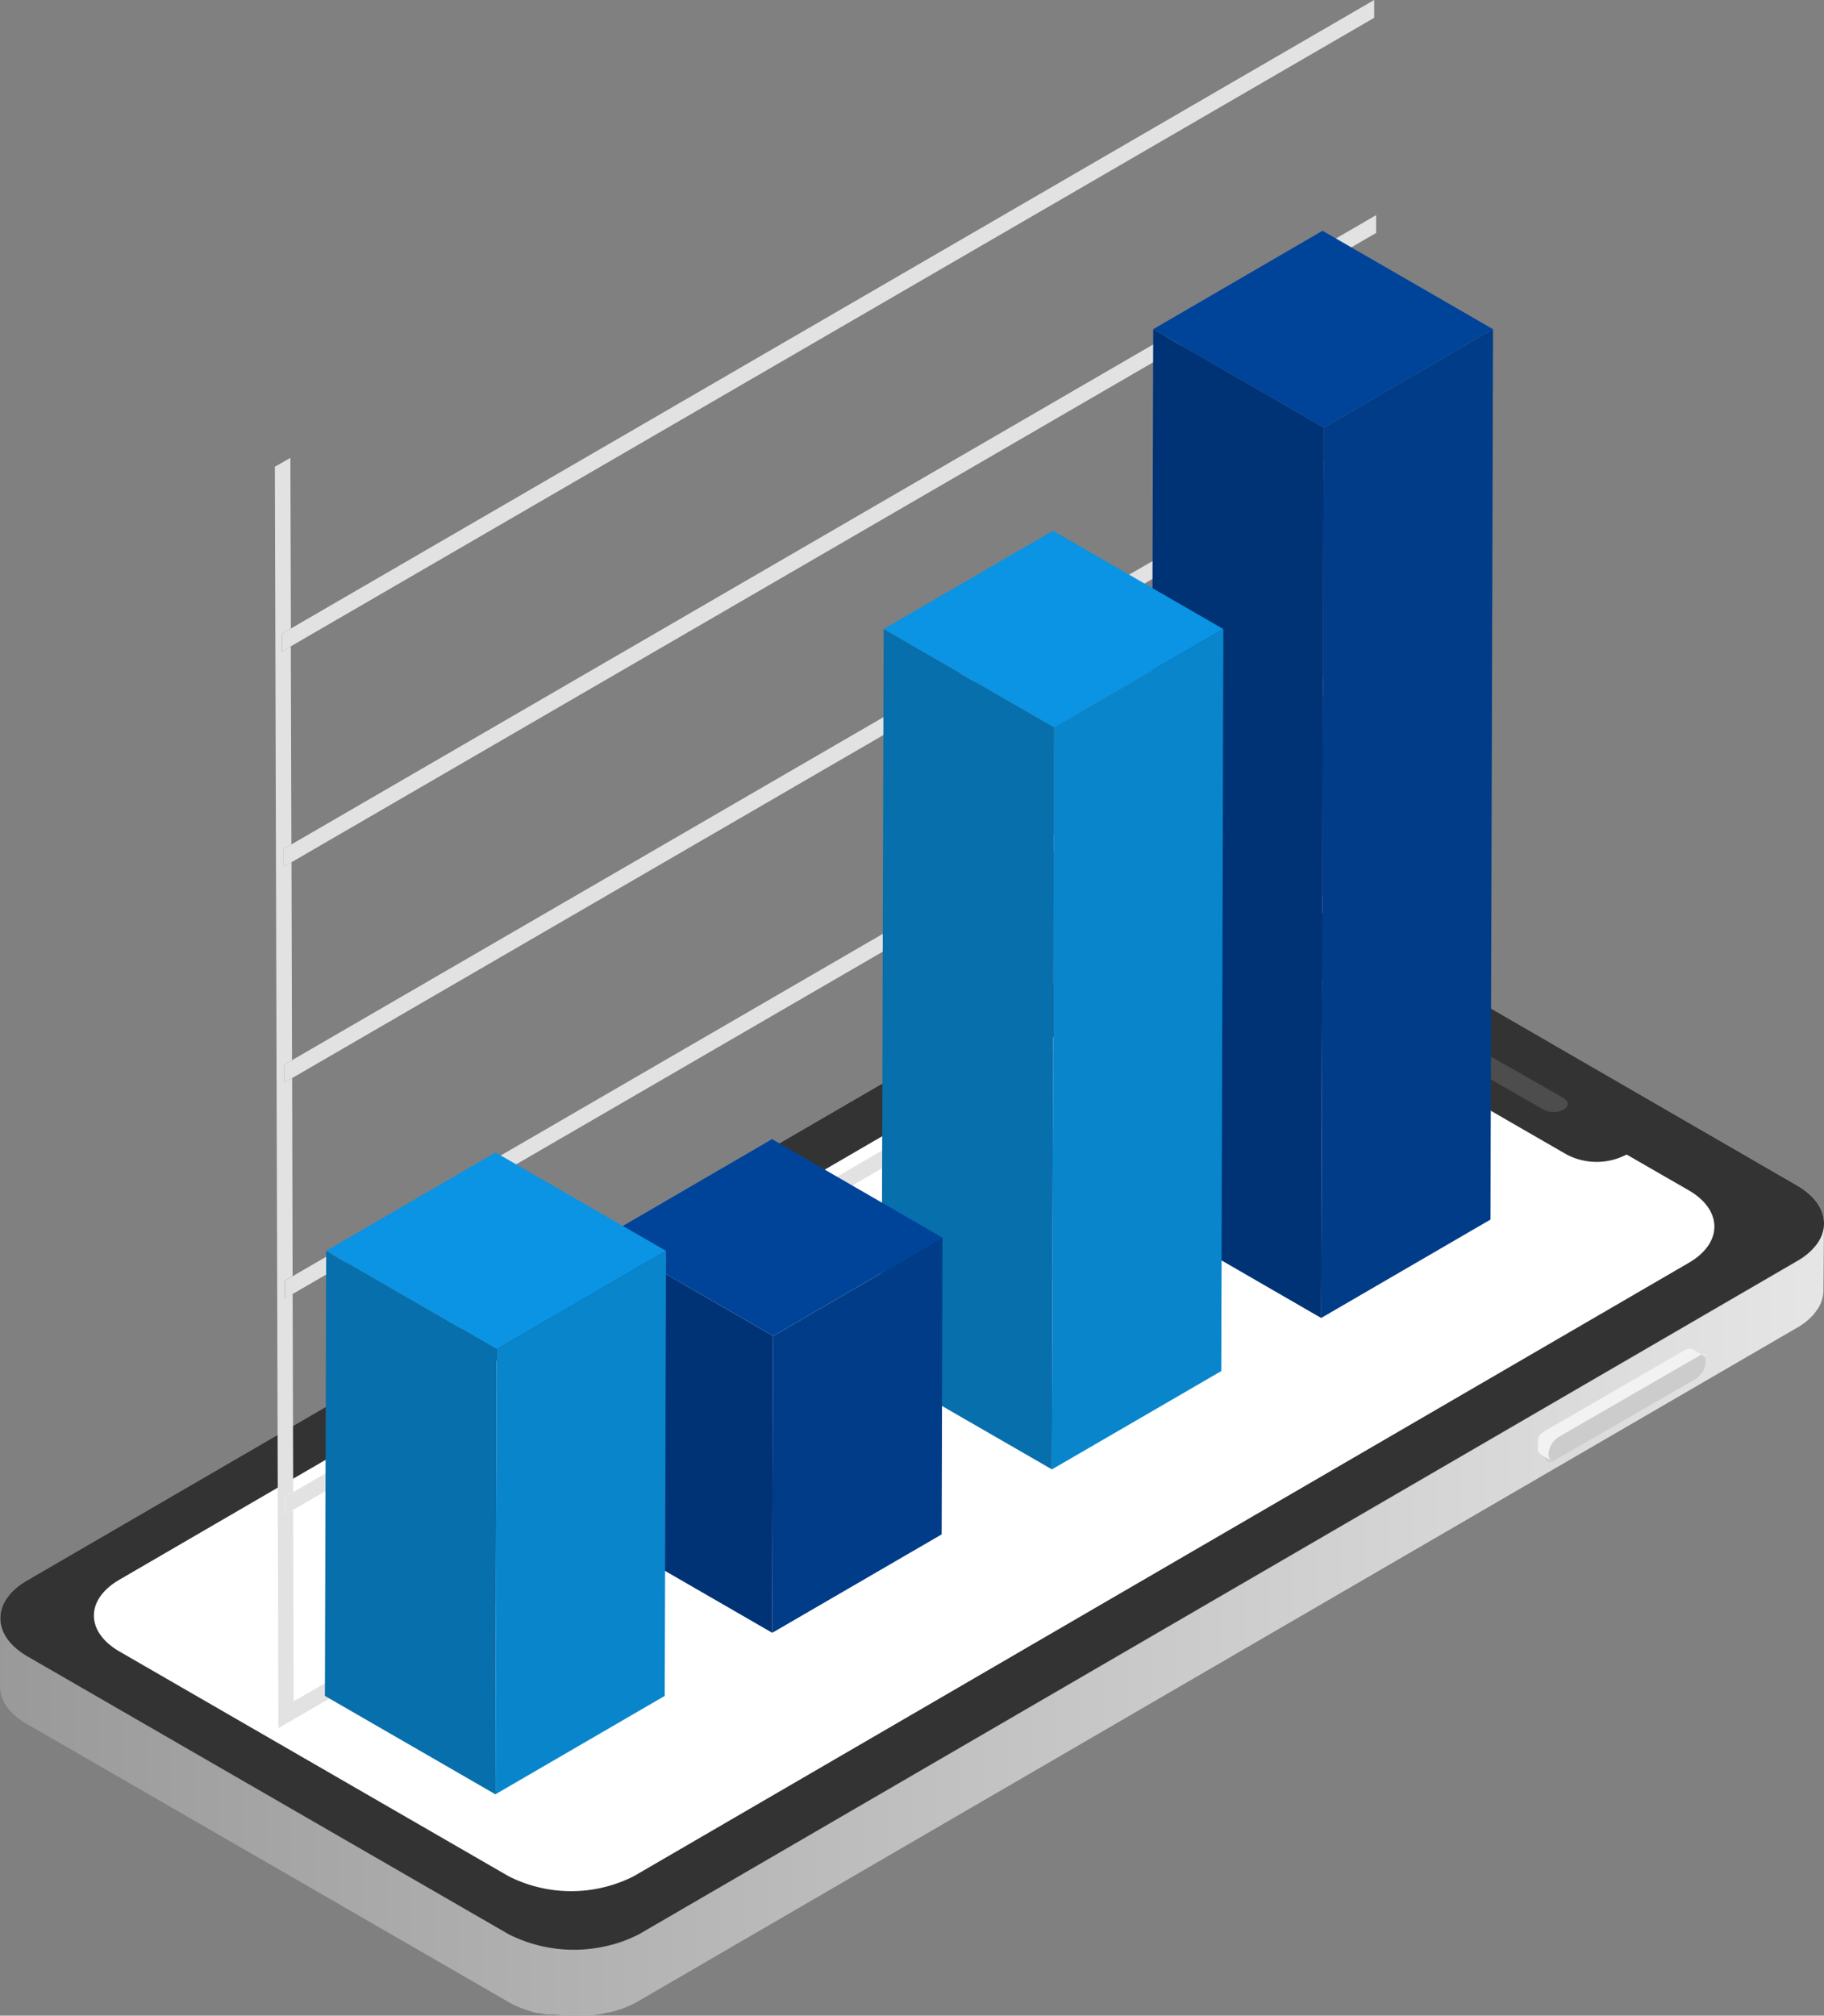 <svg id="圖層_2" data-name="圖層 2" xmlns="http://www.w3.org/2000/svg" xmlns:xlink="http://www.w3.org/1999/xlink" width="86.888" height="96.012" viewBox="0 0 86.888 96.012">
  <rect x="0" y="0" width="86.888" height="96.012" fill="#808080" stroke="none"/>
  <defs>
    <style>
      .cls-1 {
        isolation: isolate;
      }

      .cls-2 {
        fill: #f2f2f2;
      }

      .cls-3 {
        fill: url(#linear-gradient);
      }

      .cls-4 {
        fill: #333;
      }

      .cls-5 {
        fill: #fff;
      }

      .cls-6 {
        fill: #4d4d4d;
      }

      .cls-7 {
        fill: #ccc;
      }

      .cls-8 {
        fill: #e2e2e2;
      }

      .cls-9 {
        fill: #00449a;
      }

      .cls-10 {
        fill: #003c87;
      }

      .cls-11 {
        fill: #003375;
      }

      .cls-12 {
        fill: #0a94e3;
      }

      .cls-13 {
        fill: #0985cc;
      }

      .cls-14 {
        fill: #076fab;
      }
    </style>
    <linearGradient id="linear-gradient" y1="0.501" x2="1" y2="0.501" gradientUnits="objectBoundingBox">
      <stop offset="0" stop-color="#999"/>
      <stop offset="1" stop-color="#e6e6e6"/>
    </linearGradient>
  </defs>
  <g id="圖層_3" data-name="圖層 3" transform="translate(0)">
    <g id="Group_22297" data-name="Group 22297" class="cls-1" transform="translate(0 42.485)">
      <path id="Path_35318" data-name="Path 35318" class="cls-2" d="M85.616,104.156c1.71.985,1.72,2.615,0,3.6L30.46,139.822a6.893,6.893,0,0,1-6.214,0L1.31,126.583c-1.706-.985-1.715-2.615,0-3.6L56.471,90.917a6.879,6.879,0,0,1,6.214,0Z" transform="translate(-0.015 -90.176)"/>
      <path id="Path_35319" data-name="Path 35319" class="cls-3" d="M86.888,123.7a1.673,1.673,0,0,1-.311.942l-.028.038a2.959,2.959,0,0,1-.942.815L30.445,157.551a5.372,5.372,0,0,1-1.413.542h-.066a8.063,8.063,0,0,1-1.131.127,7.4,7.4,0,0,1-1.371-.047,7.077,7.077,0,0,1-.716-.08l-.1-.024a5.271,5.271,0,0,1-1.413-.537L1.3,144.312a2.949,2.949,0,0,1-.942-.843h0A1.7,1.7,0,0,1,0,142.5v3.246a1.545,1.545,0,0,0,.132.627,1.934,1.934,0,0,0,.174.32h0c.052.071.108.146.17.217a2.823,2.823,0,0,0,.207.2c.066.061.141.122.221.184s.155.108.24.165l.122.071L24.2,160.769l.146.085.3.141c.113.052.231.094.349.137s.278.094.424.137l.193.042h.1l.3.066h.419a7.822,7.822,0,0,0,1.371.042,1.543,1.543,0,0,0,.33,0,3.517,3.517,0,0,0,.631-.094l.17-.042H29l.212-.052c.127-.033.25-.071.372-.113s.217-.08.32-.127l.292-.132.221-.122,55.175-32.066.057-.028.254-.17a2.424,2.424,0,0,0,.236-.188c.085-.075.16-.151.231-.226a1.578,1.578,0,0,0,.151-.2l.028-.042a.81.81,0,0,0,.052-.066,1.654,1.654,0,0,0,.259-.862h0Z" transform="translate(0 -107.905)"/>
    </g>
    <path id="Path_35320" data-name="Path 35320" class="cls-4" d="M85.617,104.154c1.71.989,1.72,2.615,0,3.6L30.46,139.82a6.888,6.888,0,0,1-6.219,0L1.334,126.595c-1.729-1-1.739-2.624-.042-3.614l55.18-32.066a6.912,6.912,0,0,1,6.238,0Z" transform="translate(-0.015 -47.688)"/>
    <path id="Path_35321" data-name="Path 35321" class="cls-5" d="M85.453,107.558c1.64.942,1.649,2.521,0,3.468L35.211,140.236a6.6,6.6,0,0,1-5.965,0L10.726,129.541c-1.64-.942-1.649-2.492,0-3.439L60.973,96.891a6.6,6.6,0,0,1,5.96,0Z" transform="translate(-5.02 -50.866)"/>
    <path id="Path_35322" data-name="Path 35322" class="cls-4" d="M148.4,105.47a.868.868,0,0,1,0,1.64l-.207.122a3.077,3.077,0,0,1-2.827,0l-11.044-6.37c-.782-.471-.81-1.187-.028-1.64l.2-.118a3.143,3.143,0,0,1,2.855,0Z" transform="translate(-70.722 -52.231)"/>
    <path id="Path_35323" data-name="Path 35323" class="cls-6" d="M149.26,106.572c.278.16.278.4,0,.561a1.037,1.037,0,0,1-.942,0l-6.718-3.859a.283.283,0,0,1,0-.532,1.027,1.027,0,0,1,.942,0Z" transform="translate(-74.787 -54.275)"/>
    <g id="Group_22298" data-name="Group 22298" class="cls-1" transform="translate(73.255 64.254)">
      <path id="Path_35324" data-name="Path 35324" class="cls-7" d="M163.384,137.02c.254-.146.471-.028.471.264a1.027,1.027,0,0,1-.471.824l-6.723,3.882c-.273.16-.471.038-.471-.278a1.027,1.027,0,0,1,.471-.81Z" transform="translate(-155.858 -136.685)"/>
      <path id="Path_35325" data-name="Path 35325" class="cls-2" d="M163.336,136.672l-.193-.113-.311-.179H162.6a.4.4,0,0,0-.066.028h0l-6.718,3.882a.772.772,0,0,0-.174.132l-.057.061-.038.042-.033.047a.1.1,0,0,0,0,.038l-.024.033h0a.192.192,0,0,0,0,.042v.075a.17.17,0,0,1,0,.042v.09a.17.17,0,0,0,0,.052v.061a.573.573,0,0,0,0,.09h0a.339.339,0,0,0,.137.316l.514.3a.335.335,0,0,1-.141-.316.942.942,0,0,1,.137-.471h0a1,1,0,0,1,.349-.353l6.718-3.882a.325.325,0,0,1,.33-.028Z" transform="translate(-155.485 -136.38)"/>
    </g>
    <path id="Path_35326" data-name="Path 35326" class="cls-8" d="M80.527,0l0,.848L28.923,30.784l-.429.25,0-.848.433-.25Z" transform="translate(-15.067)"/>
    <path id="Path_35327" data-name="Path 35327" class="cls-8" d="M80.727,21.75l0,.848L29.062,52.572l-.372.212v-.848l.367-.212Z" transform="translate(-15.173 -11.503)"/>
    <path id="Path_35328" data-name="Path 35328" class="cls-8" d="M80.787,43.58l0,.848L29.122,74.4l-.372.212v-.848l.367-.217Z" transform="translate(-15.205 -23.048)"/>
    <path id="Path_35329" data-name="Path 35329" class="cls-8" d="M80.847,65.41l0,.848L29.182,96.227l-.367.217,0-.848.367-.217Z" transform="translate(-15.236 -34.593)"/>
    <path id="Path_35330" data-name="Path 35330" class="cls-8" d="M28.53,46.29l.024,8.127-.433.25,0,.848.429-.25.028,9.437-.367.212v.848l.372-.212.024,9.432-.367.217v.848l.372-.212.024,9.432-.367.217,0,.848.367-.217.028,9.437-.372.217,0,.843.367-.212.028,9.121L80.242,75.76l0,.848L27.96,106.794l-.17-60.08Z" transform="translate(-14.697 -24.481)"/>
    <path id="Path_35331" data-name="Path 35331" class="cls-8" d="M80.907,87.24l0,.843-51.67,29.974-.367.212,0-.843.372-.217Z" transform="translate(-15.268 -46.138)"/>
    <g id="Group_22299" data-name="Group 22299" class="cls-1" transform="translate(54.812 10.992)">
      <path id="Path_35332" data-name="Path 35332" class="cls-9" d="M132.788,28.018l-8.066,4.688L116.6,28.018l8.066-4.688Z" transform="translate(-116.478 -23.33)"/>
      <path id="Path_35333" data-name="Path 35333" class="cls-10" d="M141.768,33.28l-.122,42.412L133.58,80.38l.122-42.412Z" transform="translate(-125.458 -28.592)"/>
      <path id="Path_35334" data-name="Path 35334" class="cls-11" d="M124.585,37.968l-.122,42.412-8.122-4.693.122-42.407Z" transform="translate(-116.34 -28.592)"/>
    </g>
    <g id="Group_22300" data-name="Group 22300" class="cls-1" transform="translate(41.993 25.281)">
      <path id="Path_35335" data-name="Path 35335" class="cls-12" d="M105.524,58.343l-8.066,4.688L89.34,58.343l8.066-4.683Z" transform="translate(-89.241 -53.66)"/>
      <path id="Path_35336" data-name="Path 35336" class="cls-13" d="M114.525,63.6l-.1,35.345-8.066,4.683.1-35.34Z" transform="translate(-98.242 -58.917)"/>
      <path id="Path_35337" data-name="Path 35337" class="cls-14" d="M97.347,68.288l-.1,35.34L89.13,98.945l.1-35.345Z" transform="translate(-89.13 -58.917)"/>
    </g>
    <g id="Group_22301" data-name="Group 22301" class="cls-1" transform="translate(28.669 54.261)">
      <path id="Path_35338" data-name="Path 35338" class="cls-9" d="M77.124,119.863l-8.066,4.683-8.118-4.683,8.066-4.693Z" transform="translate(-60.898 -115.17)"/>
      <path id="Path_35339" data-name="Path 35339" class="cls-10" d="M86.188,125.13l-.038,14.134-8.071,4.688.042-14.139Z" transform="translate(-69.962 -120.437)"/>
      <path id="Path_35340" data-name="Path 35340" class="cls-11" d="M69.01,129.813l-.042,14.139-8.118-4.688.042-14.134Z" transform="translate(-60.85 -120.437)"/>
    </g>
    <g id="Group_22302" data-name="Group 22302" class="cls-1" transform="translate(15.477 54.893)">
      <path id="Path_35341" data-name="Path 35341" class="cls-12" d="M49.168,121.2,41.1,125.886,32.98,121.2l8.066-4.688Z" transform="translate(-32.919 -116.51)"/>
      <path id="Path_35342" data-name="Path 35342" class="cls-13" d="M58.217,126.46l-.061,21.2-8.066,4.688.057-21.2Z" transform="translate(-41.968 -121.772)"/>
      <path id="Path_35343" data-name="Path 35343" class="cls-14" d="M41.029,131.148l-.057,21.2-8.122-4.688.061-21.2Z" transform="translate(-32.85 -121.772)"/>
    </g>
  </g>
</svg>
